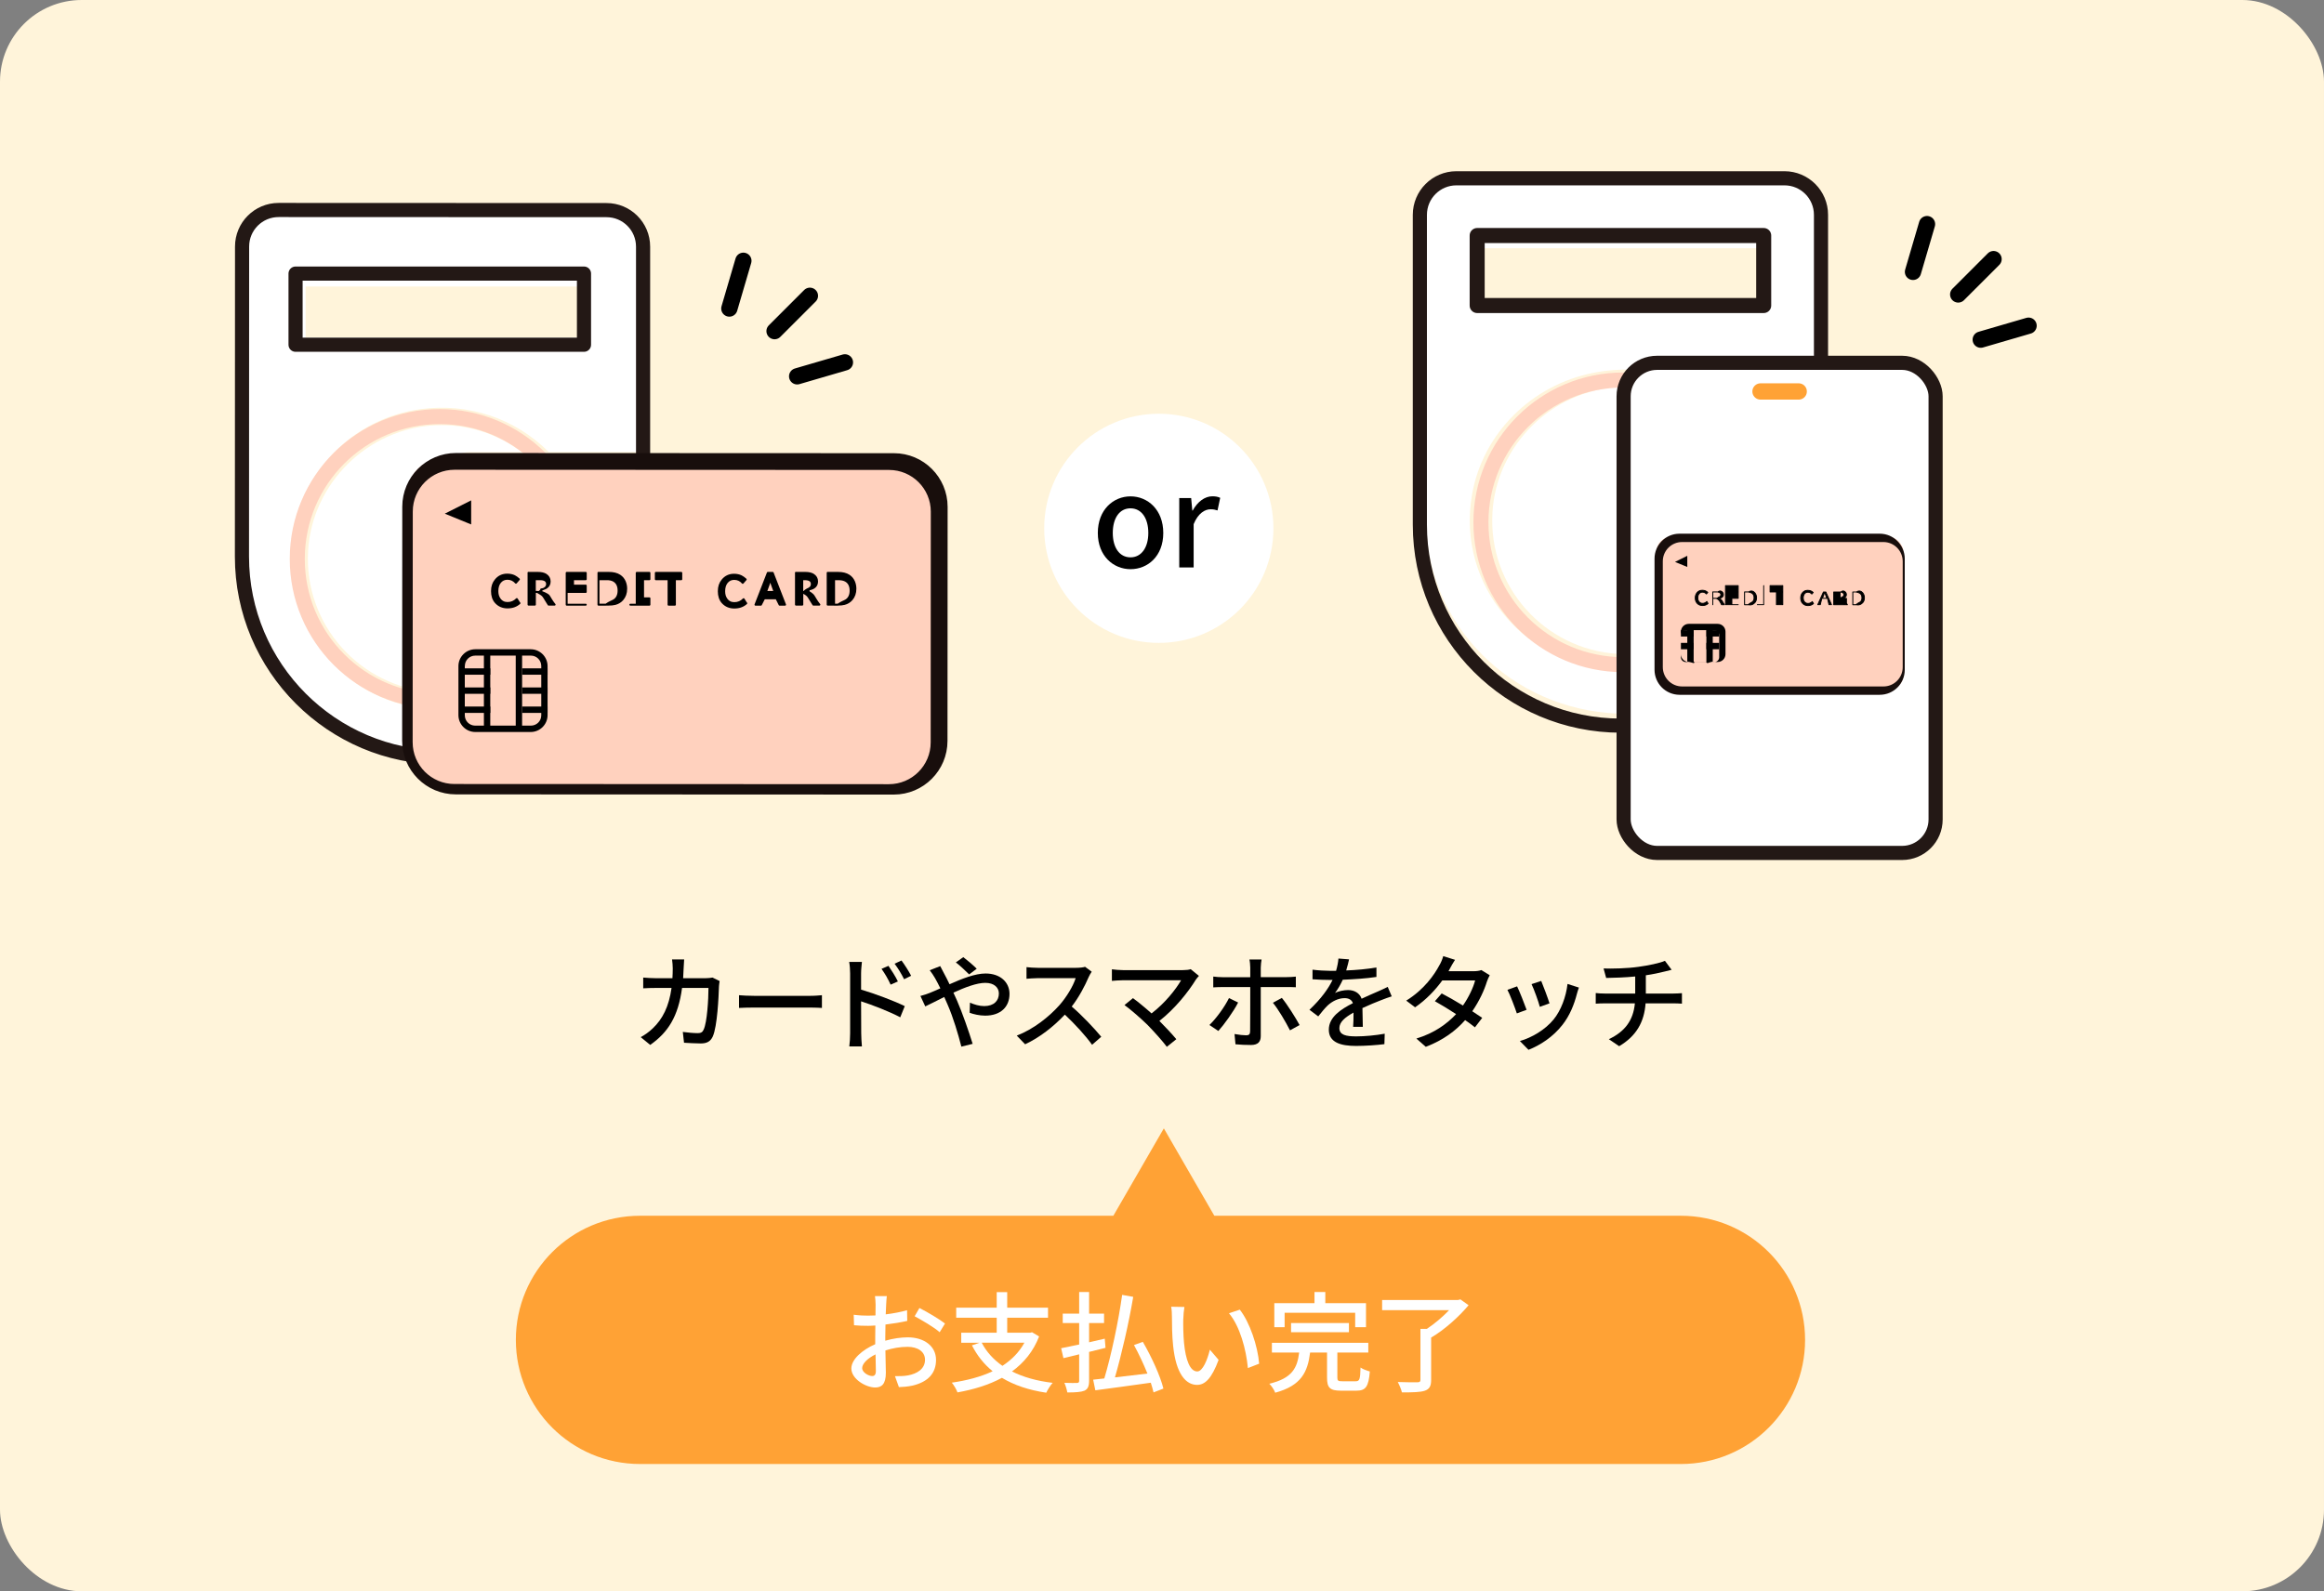 <?xml version="1.0" encoding="UTF-8"?>
<svg id="_レイヤー_2" data-name=" レイヤー 2" xmlns="http://www.w3.org/2000/svg" viewBox="0 0 365 250">
  <rect x="0" y="0" width="365" height="250" fill="#808080" stroke="none"/>
  <defs>
    <style>
      .cls-1, .cls-2, .cls-3, .cls-4, .cls-5, .cls-6, .cls-7, .cls-8 {
        stroke-linecap: round;
        stroke-linejoin: round;
      }

      .cls-1, .cls-2, .cls-5 {
        stroke: #000;
      }

      .cls-1, .cls-3, .cls-4, .cls-6, .cls-7 {
        fill: none;
      }

      .cls-1, .cls-7 {
        stroke-width: 2.56px;
      }

      .cls-9 {
        fill: #ffd1be;
      }

      .cls-9, .cls-10, .cls-11, .cls-12, .cls-13 {
        stroke-width: 0px;
      }

      .cls-10, .cls-2, .cls-5 {
        fill: #000;
      }

      .cls-2 {
        stroke-width: .14px;
      }

      .cls-14 {
        stroke-width: .66px;
      }

      .cls-14, .cls-15 {
        fill: #180e0c;
        stroke: #180e0c;
        stroke-miterlimit: 10;
      }

      .cls-11 {
        fill: #fff4da;
      }

      .cls-3, .cls-4, .cls-8 {
        stroke: #231815;
      }

      .cls-3, .cls-6 {
        stroke-width: 2.36px;
      }

      .cls-4, .cls-8 {
        stroke-width: 2.22px;
      }

      .cls-5 {
        stroke-width: .3px;
      }

      .cls-15 {
        stroke-width: .31px;
      }

      .cls-6 {
        stroke: #ffd1be;
      }

      .cls-12, .cls-8 {
        fill: #fff;
      }

      .cls-7 {
        stroke: #ffa235;
      }

      .cls-13 {
        fill: #ffa235;
      }
    </style>
  </defs>
  <g id="_レイヤー_4" data-name=" レイヤー 4">
    <g>
      <rect class="cls-11" width="365" height="250" rx="12.83" ry="12.83"/>
      <g>
        <path class="cls-10" d="M113.02,154.13c-.05.28-.08.62-.1.83-.05,1.64-.26,6.28-.97,7.87-.34.75-.89,1.1-1.88,1.1-.88,0-1.83-.07-2.64-.11l-.19-1.7c.83.11,1.69.19,2.35.19.49,0,.75-.15.92-.55.55-1.14.76-4.8.76-6.55h-4.15c-.6,4.51-2.21,6.99-5,8.95l-1.49-1.22c.58-.31,1.3-.81,1.87-1.36,1.57-1.48,2.56-3.44,2.97-6.37h-2.47c-.6,0-1.36.02-1.98.06v-1.69c.62.05,1.35.1,1.98.1h2.61c.03-.49.05-1.01.05-1.54,0-.37-.05-1.04-.11-1.41h1.9c-.03.37-.06.97-.08,1.36-.02.55-.05,1.09-.08,1.59h3.5c.42,0,.79-.05,1.12-.1l1.12.55h-.01Z"/>
        <path class="cls-10" d="M116.06,156.35c.52.05,1.52.1,2.4.1h8.81c.79,0,1.43-.07,1.82-.1v2c-.36-.02-1.09-.06-1.8-.06h-8.82c-.91,0-1.87.03-2.4.06v-2h0Z"/>
        <path class="cls-10" d="M135.24,155.47c2.14.63,5.26,1.8,6.86,2.6l-.71,1.75c-1.72-.91-4.36-1.93-6.15-2.51l.02,5.01c0,.5.05,1.48.11,2.08h-1.98c.08-.57.13-1.46.13-2.08v-9.38c0-.52-.05-1.28-.15-1.82h2c-.05.54-.13,1.23-.13,1.82v2.53h0ZM139.88,154.69c-.42-.92-.88-1.7-1.43-2.48l1.09-.47c.44.63,1.12,1.69,1.48,2.45l-1.14.5ZM141.99,153.83c-.47-.92-.92-1.67-1.49-2.43l1.09-.5c.44.6,1.14,1.66,1.51,2.4l-1.1.54h0Z"/>
        <path class="cls-10" d="M147.67,151.78c.13.28.44.86.6,1.15.28.5.57,1.09.86,1.7,1.93-.86,4.01-1.69,5.66-1.69,2.34,0,3.76,1.4,3.76,3.2,0,2.01-1.35,3.42-3.83,3.42-.89,0-1.85-.23-2.43-.45l.05-1.59c.65.29,1.46.54,2.24.54,1.52,0,2.3-.84,2.3-1.98,0-.91-.71-1.67-2.14-1.67-1.33,0-3.21.71-5,1.54.18.39.36.79.54,1.18.83,1.88,1.93,5.06,2.48,6.86l-1.77.44c-.5-1.95-1.28-4.59-2.17-6.62l-.52-1.18c-1.2.6-2.27,1.15-2.98,1.48l-.76-1.64c.54-.13,1.17-.36,1.44-.47.52-.21,1.09-.45,1.69-.73-.29-.6-.57-1.13-.83-1.59-.21-.36-.55-.89-.84-1.25l1.65-.65h0ZM152.21,153.08c-.6-.58-1.43-1.39-2.09-1.88l1.17-.83c.55.42,1.52,1.22,2.11,1.82l-1.18.89h-.01Z"/>
        <path class="cls-10" d="M171.45,152.67c-.11.16-.36.57-.47.84-.57,1.33-1.52,3.16-2.66,4.62,1.67,1.43,3.63,3.52,4.64,4.75l-1.44,1.26c-1.05-1.46-2.68-3.24-4.28-4.74-1.74,1.85-3.91,3.58-6.24,4.66l-1.31-1.36c2.63-1.01,5.06-2.95,6.67-4.75,1.1-1.23,2.19-3.02,2.58-4.28h-5.95c-.63,0-1.51.08-1.77.1v-1.83c.32.05,1.27.11,1.77.11h6.02c.6,0,1.14-.07,1.41-.16l1.05.78h-.02Z"/>
        <path class="cls-10" d="M188.29,153.33c-.19.21-.36.41-.47.57-1.17,1.91-3.24,4.54-5.73,6.49.96.96,2.01,2.09,2.66,2.87l-1.49,1.2c-.65-.88-1.96-2.34-3-3.41-.97-.96-2.74-2.51-3.65-3.15l1.33-1.09c.62.45,1.85,1.44,2.92,2.4,2.14-1.64,3.84-3.81,4.64-5.21h-9.12c-.65,0-1.41.07-1.75.1v-1.82c.44.06,1.2.13,1.75.13h9.38c.52,0,.97-.05,1.25-.15l1.28,1.05v.02Z"/>
        <path class="cls-10" d="M194.46,157.49c-.71,1.41-2.22,3.5-3.11,4.48l-1.4-.94c1.07-1.02,2.42-2.89,3.07-4.23l1.44.7h0ZM198.01,155.07v7.72c0,.89-.47,1.38-1.52,1.38-.76,0-1.72-.03-2.45-.11l-.15-1.61c.7.13,1.43.2,1.85.2s.6-.18.6-.62c.02-.76.02-6.11.02-6.89v-.07h-4.33c-.5,0-1.02.02-1.48.05v-1.7c.47.06.96.1,1.46.1h4.35v-1.51c0-.37-.06-1.01-.13-1.27h1.91c-.05.23-.13.91-.13,1.28v1.49h4.07c.42,0,1.02-.03,1.44-.08v1.67c-.47-.03-1.02-.03-1.43-.03h-4.09,0ZM201.32,156.77c.86,1.04,2.14,3.08,2.79,4.27l-1.51.83c-.67-1.33-1.85-3.33-2.68-4.33l1.39-.76h0Z"/>
        <path class="cls-10" d="M212.52,161.33c.05-.55.06-1.46.06-2.25-1.36.76-2.22,1.49-2.22,2.43,0,1.1,1.04,1.31,2.66,1.31,1.3,0,3.05-.16,4.46-.42l-.05,1.64c-1.17.15-3.02.28-4.46.28-2.4,0-4.27-.55-4.27-2.55s1.93-3.23,3.78-4.17c-.19-.57-.71-.79-1.3-.79-1.01,0-1.98.52-2.66,1.15-.47.45-.94,1.04-1.48,1.72l-1.38-1.04c1.88-1.78,2.97-3.34,3.63-4.69h-.47c-.67,0-1.78-.03-2.68-.1v-1.51c.84.11,2,.18,2.76.18h.94c.21-.73.34-1.43.37-1.93l1.67.13c-.1.42-.23,1.04-.45,1.74,1.59-.06,3.28-.21,4.75-.47v1.49c-1.57.24-3.55.37-5.29.44-.32.71-.75,1.46-1.22,2.09.5-.29,1.41-.47,2.04-.47,1.01,0,1.83.47,2.14,1.36.99-.47,1.82-.81,2.58-1.15.54-.24,1.01-.45,1.52-.71l.63,1.49c-.44.13-1.14.39-1.62.58-.83.31-1.87.75-2.98,1.26.02.91.05,2.19.06,2.95h-1.56.04Z"/>
        <path class="cls-10" d="M233.98,153.2c-.15.28-.34.68-.45,1.01-.41,1.35-1.2,3.07-2.3,4.66.6.39,1.15.75,1.56,1.04l-1.14,1.49c-.39-.32-.92-.71-1.54-1.14-1.44,1.64-3.42,3.15-6.18,4.2l-1.48-1.3c2.85-.86,4.83-2.34,6.24-3.84-1.2-.78-2.45-1.54-3.33-2.03l1.07-1.22c.91.47,2.16,1.18,3.34,1.9.89-1.28,1.62-2.81,1.91-3.94h-5.16c-1.07,1.48-2.53,3.03-4.27,4.22l-1.39-1.05c2.82-1.74,4.43-4.09,5.19-5.53.21-.32.5-.99.62-1.46l1.85.58c-.31.49-.67,1.1-.83,1.43l-.19.36h3.94c.45,0,.91-.06,1.22-.18l1.31.81h0Z"/>
        <path class="cls-10" d="M239.77,158.64l-1.54.57c-.28-.86-1.12-3.07-1.48-3.7l1.52-.55c.37.75,1.18,2.81,1.49,3.68h0ZM247.98,155.15c-.15.41-.24.7-.31.97-.44,1.72-1.14,3.44-2.27,4.88-1.49,1.91-3.5,3.21-5.34,3.93l-1.35-1.38c1.83-.52,3.97-1.75,5.32-3.42,1.12-1.39,1.93-3.5,2.16-5.55l1.78.57h0ZM243.36,157.63l-1.52.55c-.19-.76-.92-2.79-1.3-3.57l1.52-.5c.29.68,1.09,2.81,1.3,3.52Z"/>
        <path class="cls-10" d="M262.8,156.09c.34,0,1.01-.03,1.36-.06v1.65c-.39-.03-.91-.05-1.33-.05h-4.38c-.21,2.87-1.4,5.11-4.15,6.73l-1.62-1.1c2.51-1.18,3.84-2.95,4.09-5.63h-4.67c-.5,0-1.07.02-1.48.05v-1.67c.39.05.96.08,1.46.08h4.74v-2.68c-1.61.16-3.37.21-4.56.23l-.41-1.49c1.23.05,3.73,0,5.5-.26,1.54-.21,3.33-.58,4.14-.94l1.05,1.41c-.44.11-.79.2-1.05.26-.81.21-1.91.44-3,.6v2.87h4.31,0Z"/>
      </g>
      <g>
        <circle class="cls-12" cx="182" cy="83" r="18"/>
        <g>
          <path class="cls-10" d="M172.42,83.73c0-3.65,2.44-5.75,5.14-5.75s5.14,2.1,5.14,5.75-2.44,5.69-5.14,5.69-5.14-2.08-5.14-5.69ZM180.35,83.73c0-2.32-1.07-3.87-2.8-3.87s-2.78,1.55-2.78,3.87,1.07,3.83,2.78,3.83,2.8-1.53,2.8-3.83Z"/>
          <path class="cls-10" d="M185.22,78.25h1.86l.18,1.96h.06c.77-1.41,1.92-2.24,3.09-2.24.54,0,.89.08,1.23.24l-.42,1.98c-.38-.12-.65-.18-1.09-.18-.89,0-1.96.62-2.66,2.34v6.8h-2.26v-10.91h.01Z"/>
        </g>
      </g>
      <g>
        <path class="cls-13" d="M100.52,230h163.48c10.77,0,19.5-8.73,19.5-19.5h0c0-10.77-8.73-19.5-19.5-19.5h-73.28l-7.93-13.73-7.93,13.73h-74.34c-10.77,0-19.5,8.73-19.5,19.5h0c0,10.77,8.73,19.5,19.5,19.5h0Z"/>
        <g>
          <path class="cls-12" d="M139.04,210.63c1.24-.36,2.51-.53,3.54-.53,2.53,0,4.43,1.36,4.43,3.54,0,2.03-1.17,3.44-3.68,4.04-.77.17-1.53.22-2.15.24l-.62-1.72c.69,0,1.41,0,2.04-.12,1.43-.26,2.68-1.01,2.68-2.46,0-1.31-1.19-2.03-2.73-2.03-1.2,0-2.35.21-3.49.57.02,1.41.07,2.83.07,3.5,0,1.8-.67,2.32-1.67,2.32-1.48,0-3.75-1.34-3.75-2.99,0-1.44,1.74-2.94,3.75-3.81v-1.07c0-.6,0-1.24.02-1.87-.41.03-.79.05-1.12.05-.76,0-1.56-.02-2.23-.09l-.05-1.65c.96.12,1.63.14,2.25.14.36,0,.76-.02,1.17-.03,0-.77.02-1.39.02-1.7,0-.36-.05-1.03-.1-1.34h1.86c-.03.33-.09.89-.1,1.31s-.03.96-.07,1.56c1.2-.14,2.42-.38,3.35-.65l.03,1.68c-.98.22-2.23.43-3.42.57-.02.69-.03,1.36-.03,1.96v.58h0ZM137.56,215.39c0-.53-.03-1.51-.05-2.61-1.24.6-2.1,1.46-2.1,2.15s1,1.25,1.58,1.25c.36,0,.57-.22.57-.79ZM144.4,205.49c1.25.63,3.16,1.77,4.02,2.44l-.84,1.37c-.83-.76-2.87-1.94-3.93-2.51l.76-1.31h-.01Z"/>
          <path class="cls-12" d="M163.2,209.96c-.91,2.35-2.39,4.14-4.26,5.5,1.77.89,3.92,1.5,6.39,1.79-.36.38-.79,1.1-1.01,1.55-2.75-.41-5.05-1.19-6.96-2.34-2.06,1.12-4.45,1.84-6.98,2.29-.14-.41-.57-1.15-.89-1.53,2.35-.34,4.54-.91,6.41-1.79-1.34-1.1-2.42-2.44-3.25-4.07l1.19-.41h-2.87v-1.58h5.57v-2.35h-6.36v-1.58h6.36v-2.44h1.65v2.44h6.41v1.58h-6.41v2.35h3.63l.27-.07,1.12.67h-.01ZM154.18,210.94c.76,1.46,1.86,2.66,3.26,3.64,1.44-.95,2.63-2.13,3.45-3.64h-6.72.01Z"/>
          <path class="cls-12" d="M171.05,212.38v4.5c0,.91-.19,1.34-.72,1.6-.55.22-1.39.28-2.7.28-.07-.41-.26-1.08-.46-1.51.86.03,1.72.03,1.98.02.26-.02.34-.09.34-.38v-4.12l-2.47.6-.36-1.56c.79-.15,1.77-.36,2.83-.58v-3.37h-2.58v-1.48h2.58v-3.4h1.56v3.4h2.35v1.48h-2.35v3.02c.81-.19,1.63-.38,2.46-.57l.12,1.44-2.58.64h0ZM181.17,218.74c-.1-.45-.26-.96-.43-1.51-3.13.45-6.41.88-8.71,1.19l-.34-1.67c.52-.05,1.12-.12,1.75-.19,1.07-3.57,2.23-8.99,2.8-13.13l1.74.31c-.69,4.11-1.84,9.09-2.87,12.65,1.58-.19,3.35-.4,5.1-.6-.6-1.49-1.36-3.11-2.11-4.48l1.39-.5c1.36,2.34,2.75,5.36,3.23,7.34l-1.55.6h0Z"/>
          <path class="cls-12" d="M185.84,207.16c-.02,1.07,0,2.51.12,3.83.26,2.68.94,4.47,2.08,4.47.86,0,1.6-1.86,1.98-3.42l1.37,1.6c-1.08,2.92-2.13,3.93-3.38,3.93-1.72,0-3.3-1.65-3.76-6.13-.17-1.5-.19-3.52-.19-4.55,0-.43-.02-1.13-.12-1.6l2.08.04c-.09.5-.17,1.37-.17,1.84h0ZM197.76,214.24l-1.77.69c-.27-2.92-1.25-6.58-2.97-8.61l1.7-.57c1.56,1.98,2.82,5.72,3.04,8.49h0Z"/>
          <path class="cls-12" d="M212.91,217c.62,0,.72-.27.77-2.16.34.26,1.01.5,1.46.62-.19,2.39-.64,3.02-2.1,3.02h-2.44c-1.75,0-2.18-.48-2.18-2.04v-3.95h-2.66c-.38,3.04-1.36,5.19-5.48,6.31-.14-.41-.58-1.08-.93-1.41,3.64-.86,4.4-2.53,4.69-4.9h-4.28v-1.53h15.14v1.53h-4.86v3.93c0,.5.12.58.77.58h2.1,0ZM201.76,208.51h-1.62v-3.78h6.31v-1.75h1.7v1.75h6.39v3.78h-1.7v-2.27h-11.08v2.27ZM202.77,209.3v-1.44h9.09v1.44h-9.09Z"/>
          <path class="cls-12" d="M230.65,205.06c-1.51,1.8-3.78,3.85-5.88,5.08v6.65c0,.98-.26,1.44-1,1.7-.72.24-1.91.26-3.59.26-.1-.46-.4-1.17-.65-1.63,1.34.05,2.68.05,3.08.04.36,0,.48-.09.48-.38v-8.01h1.01c1.22-.81,2.53-1.92,3.49-2.94h-10.52v-1.6h11.94l.36-.09,1.27.91h0Z"/>
        </g>
      </g>
      <g>
        <path class="cls-12" d="M39,87.87l.02-49.49c0-2.42,1.97-4.38,4.39-4.38l52.21.02c2.42,0,4.38,1.97,4.38,4.39v32.59h-13.85s-.03-.05-.05-.07c-5.24-5.19-12.49-7.65-19.98-6.66-10.61,1.4-19.07,9.97-20.35,20.59-1.67,13.91,8.8,25.83,22.22,26.6v6.63c-16.11-.68-29.01-13.98-29-30.22h.01Z"/>
        <rect class="cls-11" x="48" y="45.01" width="43" height="7.98"/>
        <path class="cls-12" d="M68,76.99v31.73c-11.37-.74-20.3-10.51-19.61-22.19.63-10.65,9.44-19.29,20.09-19.72,4.92-.2,9.62,1.31,13.46,4.2h-7.95c-3.31,0-5.99,2.68-6,5.99h.01Z"/>
        <g>
          <path class="cls-4" d="M69.55,119h0c-17.43,0-31.56-14.15-31.55-31.58l.02-48.69c0-3.17,2.57-5.74,5.74-5.74l51.5.02c3.17,0,5.74,2.57,5.74,5.74v33.24"/>
          <path class="cls-6" d="M69.04,110.17c-12.35,0-22.36-10.02-22.35-22.37,0-12.35,10.02-22.36,22.37-22.35,6.14,0,11.69,2.48,15.73,6.48"/>
          <rect class="cls-4" x="46.42" y="42.98" width="45.3" height="11.18"/>
        </g>
        <g>
          <g>
            <rect class="cls-9" x="64.17" y="72.25" width="83.35" height="51.64" rx="4.87" ry="4.87"/>
            <path class="cls-14" d="M140.38,124.5l-68.79-.03c-4.47,0-8.1-3.63-8.1-8.1l.02-36.77c0-4.47,3.63-8.1,8.1-8.1l68.79.03c4.47,0,8.1,3.63,8.1,8.1l-.02,36.77c0,4.47-3.63,8.1-8.1,8.1ZM64.5,80.36l-.02,36.25c0,3.8,3.08,6.89,6.89,6.89l68.24.03c3.8,0,6.89-3.08,6.89-6.89l.02-36.25c0-3.8-3.08-6.89-6.89-6.89l-68.24-.03c-3.8,0-6.89,3.08-6.89,6.89h0Z"/>
          </g>
          <polygon class="cls-10" points="74 78.61 69.86 80.7 74 82.39 74 78.61"/>
          <g>
            <path class="cls-10" d="M83.35,115h-8.7c-1.46,0-2.65-1.19-2.65-2.65v-7.7c0-1.46,1.19-2.65,2.65-2.65h8.7c1.46,0,2.65,1.19,2.65,2.65v7.7c0,1.46-1.19,2.65-2.65,2.65ZM73,104.62v7.75c0,.9.73,1.63,1.63,1.63h8.75c.9,0,1.63-.72,1.63-1.62v-7.75c0-.9-.73-1.63-1.62-1.63h-8.75c-.9,0-1.63.72-1.63,1.62h0Z"/>
            <g>
              <rect class="cls-10" x="82" y="105" width="4" height="1"/>
              <rect class="cls-10" x="82" y="108" width="4" height="1"/>
              <rect class="cls-10" x="82" y="111" width="4" height="1"/>
              <path class="cls-10" d="M81.5,114.72c-.27,0-.5-.22-.5-.5v-11.51c0-.27.23-.5.5-.5s.5.22.5.5v11.51c0,.27-.23.5-.5.5Z"/>
            </g>
            <g>
              <rect class="cls-10" x="73" y="105" width="4" height="1"/>
              <rect class="cls-10" x="73" y="108" width="4" height="1"/>
              <rect class="cls-10" x="73" y="111" width="4" height="1"/>
              <path class="cls-10" d="M76.5,114.72c-.27,0-.5-.22-.5-.5v-11.51c0-.27.23-.5.5-.5s.5.22.5.5v11.51c0,.27-.23.5-.5.5Z"/>
            </g>
          </g>
          <g>
            <path class="cls-5" d="M81.59,94.76c-.5.45-1.12.67-1.88.67s-1.38-.27-1.85-.79c-.4-.45-.59-1.04-.59-1.77s.19-1.28.58-1.75c.46-.56,1.06-.85,1.81-.85.43,0,.81.08,1.14.24.22.11.46.28.7.5l-.47.54c-.35-.41-.8-.62-1.34-.62-.47,0-.85.18-1.14.53s-.43.82-.43,1.41c0,.48.11.88.34,1.21.3.44.72.65,1.25.65.58,0,1.07-.21,1.46-.62l.4.64h.02Z"/>
            <path class="cls-5" d="M83,90h1.47c.53,0,.94.09,1.24.27.41.25.62.61.62,1.08,0,.42-.16.74-.49.96-.21.14-.49.24-.84.29v.38s.99.32,1.22.67c.23.37.53.91.89,1.34h-.95c-.38-.57-.66-1.12-.86-1.36-.23-.27-.54-.4-.93-.64h-.36v2h-1v-5h-.01ZM84,91v2h.68c.35-.37.63-.43.84-.56.26-.16.4-.38.4-.68,0-.52-.39-.78-1.18-.76h-.74Z"/>
            <path class="cls-5" d="M89,90h3v1h-2v1h2v1h-3v2h3-3v-5Z"/>
            <path class="cls-5" d="M94,90h1.63c.7,0,1.27.14,1.71.43.35.23.62.55.79.95.14.33.22.7.22,1.11,0,.69-.2,1.25-.59,1.7-.3.34-.67.57-1.13.69-.3.08-.64.11-1.05.11h-1.59v-5h0ZM94,91v4h1.15c.58-.42,1.02-.53,1.32-.73.45-.31.68-.81.68-1.49,0-.72-.25-1.24-.76-1.54-.29-.17-.69-.26-1.2-.24h-1.19Z"/>
            <path class="cls-5" d="M100,90h2v1h-1v3h1v1h-3,1v-4h0v-1Z"/>
            <path class="cls-5" d="M103,90h4v1h-1v4h-1v-4h-2v-1Z"/>
            <path class="cls-5" d="M117.21,94.78c-.5.45-1.12.67-1.88.67s-1.38-.27-1.85-.79c-.4-.45-.59-1.04-.59-1.77s.19-1.28.58-1.75c.46-.56,1.06-.85,1.81-.85.43,0,.81.08,1.14.24.22.11.46.28.7.5l-.47.54c-.35-.41-.8-.62-1.34-.62-.47,0-.85.18-1.14.53s-.43.82-.43,1.41c0,.48.11.88.34,1.21.3.44.72.65,1.25.65.58,0,1.07-.21,1.46-.62l.4.64h.02Z"/>
            <path class="cls-5" d="M120.59,90h.77l1.94,5h-.86l-.5-1h-1.92l-.51,1h-.86l1.94-5ZM121.66,93l-.42-1.15c-.12-.32-.2-.61-.25-.85h-.02c-.05.25-.13.53-.25.85l-.42,1.15h1.37-.01Z"/>
            <path class="cls-5" d="M125,90h1.47c.53,0,.94.09,1.24.27.41.25.62.61.62,1.08,0,.42-.16.74-.49.96-.21.14-.49.24-.84.29v.38s.58.32.8.67c.23.37.53.91.89,1.34h-.95c-.38-.57-.66-1.12-.86-1.36-.23-.27-.54-.4-.93-.64h.06v2h-1v-5h-.01ZM126,91v2h.26c.35-.37.63-.43.84-.56.26-.16.4-.38.4-.68,0-.52-.39-.78-1.18-.76h-.32Z"/>
            <path class="cls-5" d="M130,90h1.63c.7,0,1.27.14,1.71.43.35.23.62.55.79.95.14.33.22.7.22,1.11,0,.69-.2,1.25-.59,1.7-.3.34-.67.57-1.13.69-.3.08-.64.11-1.05.11h-1.59v-5h0ZM131,91v4h.59c.58-.41,1.02-.52,1.32-.72.45-.31.68-.81.68-1.49,0-.72-.25-1.24-.76-1.54-.29-.17-.69-.26-1.2-.25h-.63Z"/>
          </g>
        </g>
        <g>
          <line class="cls-1" x1="127.2" y1="46.47" x2="121.65" y2="52.02"/>
          <line class="cls-1" x1="116.75" y1="40.97" x2="114.55" y2="48.47"/>
          <line class="cls-1" x1="125.2" y1="59.12" x2="132.7" y2="56.93"/>
        </g>
      </g>
      <g>
        <path class="cls-12" d="M224,81.9v-49.51c0-2.42,1.96-4.39,4.39-4.39h52.23c2.42,0,4.39,1.96,4.39,4.39v32.61h-12.25s-.03-.05-.05-.07c-5.85-5.59-14.11-8.01-22.49-6.35-9.63,1.9-17.35,9.47-19.03,19.14-2.49,14.4,8.55,26.97,22.82,27.75v6.63c-16.66-.68-30-13.96-30-30.21h-.01Z"/>
        <rect class="cls-11" x="233" y="39" width="43" height="8"/>
        <path class="cls-12" d="M254,70.99v31.73c-11.35-.73-20.29-10.5-19.6-22.19.62-10.65,9.43-19.29,20.09-19.73,4.92-.2,9.62,1.3,13.46,4.19h-7.95c-3.31,0-5.99,2.68-5.99,5.99h0Z"/>
        <g>
          <path class="cls-4" d="M254.57,114h0c-17.44,0-31.57-14.14-31.57-31.57v-48.68c0-3.17,2.57-5.74,5.74-5.74h51.52c3.17,0,5.74,2.57,5.74,5.74v33.26"/>
          <path class="cls-6" d="M254.95,104.42c-12.35,0-22.36-10.01-22.36-22.36s10.01-22.36,22.36-22.36c6.14,0,11.69,2.47,15.74,6.47"/>
          <rect class="cls-3" x="232" y="37" width="45" height="11"/>
        </g>
        <g>
          <line class="cls-1" x1="313.1" y1="40.71" x2="307.55" y2="46.26"/>
          <line class="cls-1" x1="302.65" y1="35.21" x2="300.45" y2="42.71"/>
          <line class="cls-1" x1="311.09" y1="53.36" x2="318.6" y2="51.17"/>
        </g>
        <g>
          <rect class="cls-8" x="255" y="57" width="49" height="77" rx="5.26" ry="5.26"/>
          <line class="cls-7" x1="276.5" y1="61.5" x2="282.5" y2="61.5"/>
          <g>
            <g>
              <rect class="cls-9" x="260.17" y="84.36" width="38.75" height="24" rx="2.26" ry="2.26"/>
              <path class="cls-15" d="M295.23,109h-31.46c-2.08-.01-3.76-1.7-3.76-3.78v-17.46c0-2.08,1.69-3.76,3.77-3.76h31.46c2.08.01,3.76,1.7,3.76,3.78v17.46c0,2.08-1.69,3.76-3.77,3.76ZM261,88.19v16.61c0,1.77,1.43,3.2,3.19,3.2h31.6c1.77.01,3.2-1.42,3.2-3.19v-16.61c0-1.77-1.43-3.2-3.19-3.2h-31.6c-1.77-.01-3.2,1.42-3.2,3.19Z"/>
            </g>
            <polygon class="cls-10" points="265 87.32 263.07 88.28 265 89.07 265 87.32"/>
            <g>
              <path class="cls-10" d="M269.77,104h-4.54c-.68,0-1.23-.55-1.23-1.23v-3.53c0-.68.55-1.23,1.23-1.23h4.54c.68,0,1.23.55,1.23,1.23v3.53c0,.68-.55,1.23-1.23,1.23ZM264,99.76v3.49c0,.42.34.76.76.76h4.49c.42,0,.76-.34.76-.76v-3.49c0-.42-.34-.76-.76-.76h-4.49c-.42,0-.76.34-.76.76Z"/>
              <g>
                <rect class="cls-10" x="268" y="99" width="2" height="1"/>
                <rect class="cls-10" x="268" y="101" width="2" height="1"/>
                <path class="cls-10" d="M268.18,104.17c-.13,0-.24-.11-.18-.24v-5.49c-.06-.13.05-.24.18-.24s.24.11.82.24v5.49c-.59.13-.69.24-.82.24Z"/>
              </g>
              <g>
                <rect class="cls-10" x="264" y="99" width="2" height="1"/>
                <rect class="cls-10" x="264" y="101" width="2" height="1"/>
                <path class="cls-10" d="M265.98,104.17c-.13,0-.24-.11-.98-.24v-5.49c.75-.13.85-.24.98-.24s.24.11.02.24v5.49c.22.13.11.24-.02.24Z"/>
              </g>
            </g>
            <g>
              <path class="cls-2" d="M268.26,94.82c-.23.21-.52.31-.87.31s-.64-.12-.86-.37c-.18-.21-.28-.48-.28-.82s.09-.59.27-.82c.21-.26.49-.39.84-.39.2,0,.38.04.53.11.1.05.21.13.33.23l-.22.25c-.16-.19-.37-.29-.62-.29-.22,0-.39.08-.53.25-.13.16-.2.38-.2.65,0,.22.05.41.16.56.14.2.34.3.58.3.27,0,.5-.1.68-.29l.19.3v.02Z"/>
              <path class="cls-2" d="M269,93h.81c.24-.22.44-.18.57-.09.19.12.29.28.29.5,0,.19-.08.34-.23.45-.1.07-.44.14-.44.14h0s.31.16.42.32c.11.17.25.43.41.69h-.44c-.17-.33-.31-.59-.4-.7-.11-.13-.25-.19-.43-.3h-.55v1h0v-2h-.01ZM269,93v1h.7c.16-.17.29-.2.39-.26.12-.07.18-.18.18-.32,0-.24-.18-.36-.55-.43h-.73,0Z"/>
              <path class="cls-2" d="M271,92h2v1h-1,1v1h-1v1h1-2v-3Z"/>
              <path class="cls-2" d="M274,93h.64c.32-.24.58-.17.78-.04.16.11.28.25.36.44.07.15.1.32.1.51,0,.32-.09.58-.27.78-.14.15-.31.26-.52.32-.14.03-.3.05-.48,0h-.62v-2h0ZM274,93v2h.57c.27-.26.47-.31.61-.41.21-.14.31-.37.31-.69,0-.34-.12-.57-.35-.72-.13-.08-.32-.12-.56-.19h-.59.01Z"/>
              <path class="cls-2" d="M277,92h0v1h0v1h0v1h-1,1v-2h0v-1Z"/>
              <path class="cls-2" d="M278,93h2v-1h-1v3h1v-3h-2v1Z"/>
              <path class="cls-2" d="M284.82,94.83c-.23.21-.52.31-.87.31s-.64-.12-.86-.37c-.18-.21-.28-.48-.28-.82s.09-.59.27-.82c.21-.26.49-.39.84-.39.2,0,.38.04.53.11.1.05.21.13.33.23l-.22.25c-.16-.19-.37-.29-.62-.29-.22,0-.39.08-.53.25-.13.16-.2.38-.2.65,0,.22.05.41.16.56.14.2.34.3.58.3.27,0,.5-.1.68-.29l.19.3v.02Z"/>
              <path class="cls-2" d="M286.39,93h.37l.89,2h-.4l-.23-1h-.89l-.24,1h-.4l.89-2h0ZM286.92,94l-.21-.57c-.06-.16-.1-.3-.13-.43h-.01c-.02.12-.07.27-.13.43l-.21.57h.69Z"/>
              <path class="cls-2" d="M288,93h1.13c.24-.22.44-.18.57-.09.19.12.29.28.29.5,0,.19-.08.34-.23.45-.1.07-.77.14-.77.14h0s.64.16.75.32c.11.17.25.43.41.69h-.44c-.17-.33-.31-.59-.4-.7-.11-.13-.25-.19-.43-.3h1.12v1h-2v-2h0ZM289,93v1h.03c.16-.17.29-.2.39-.25.12-.07.18-.18.18-.32,0-.24-.18-.36-.55-.43h-.06,0Z"/>
              <path class="cls-2" d="M291,93h.58c.32-.24.58-.17.78-.04.16.11.28.25.36.44.07.15.1.32.1.51,0,.32-.09.58-.27.78-.14.15-.31.26-.52.32-.14.03-.3.05-.48,0h-.56v-2h.01ZM291,93v2h.51c.27-.26.47-.31.61-.4.21-.14.31-.37.31-.69,0-.34-.12-.57-.35-.72-.13-.08-.32-.12-.56-.19h-.53.01Z"/>
            </g>
          </g>
        </g>
      </g>
    </g>
  </g>
</svg>